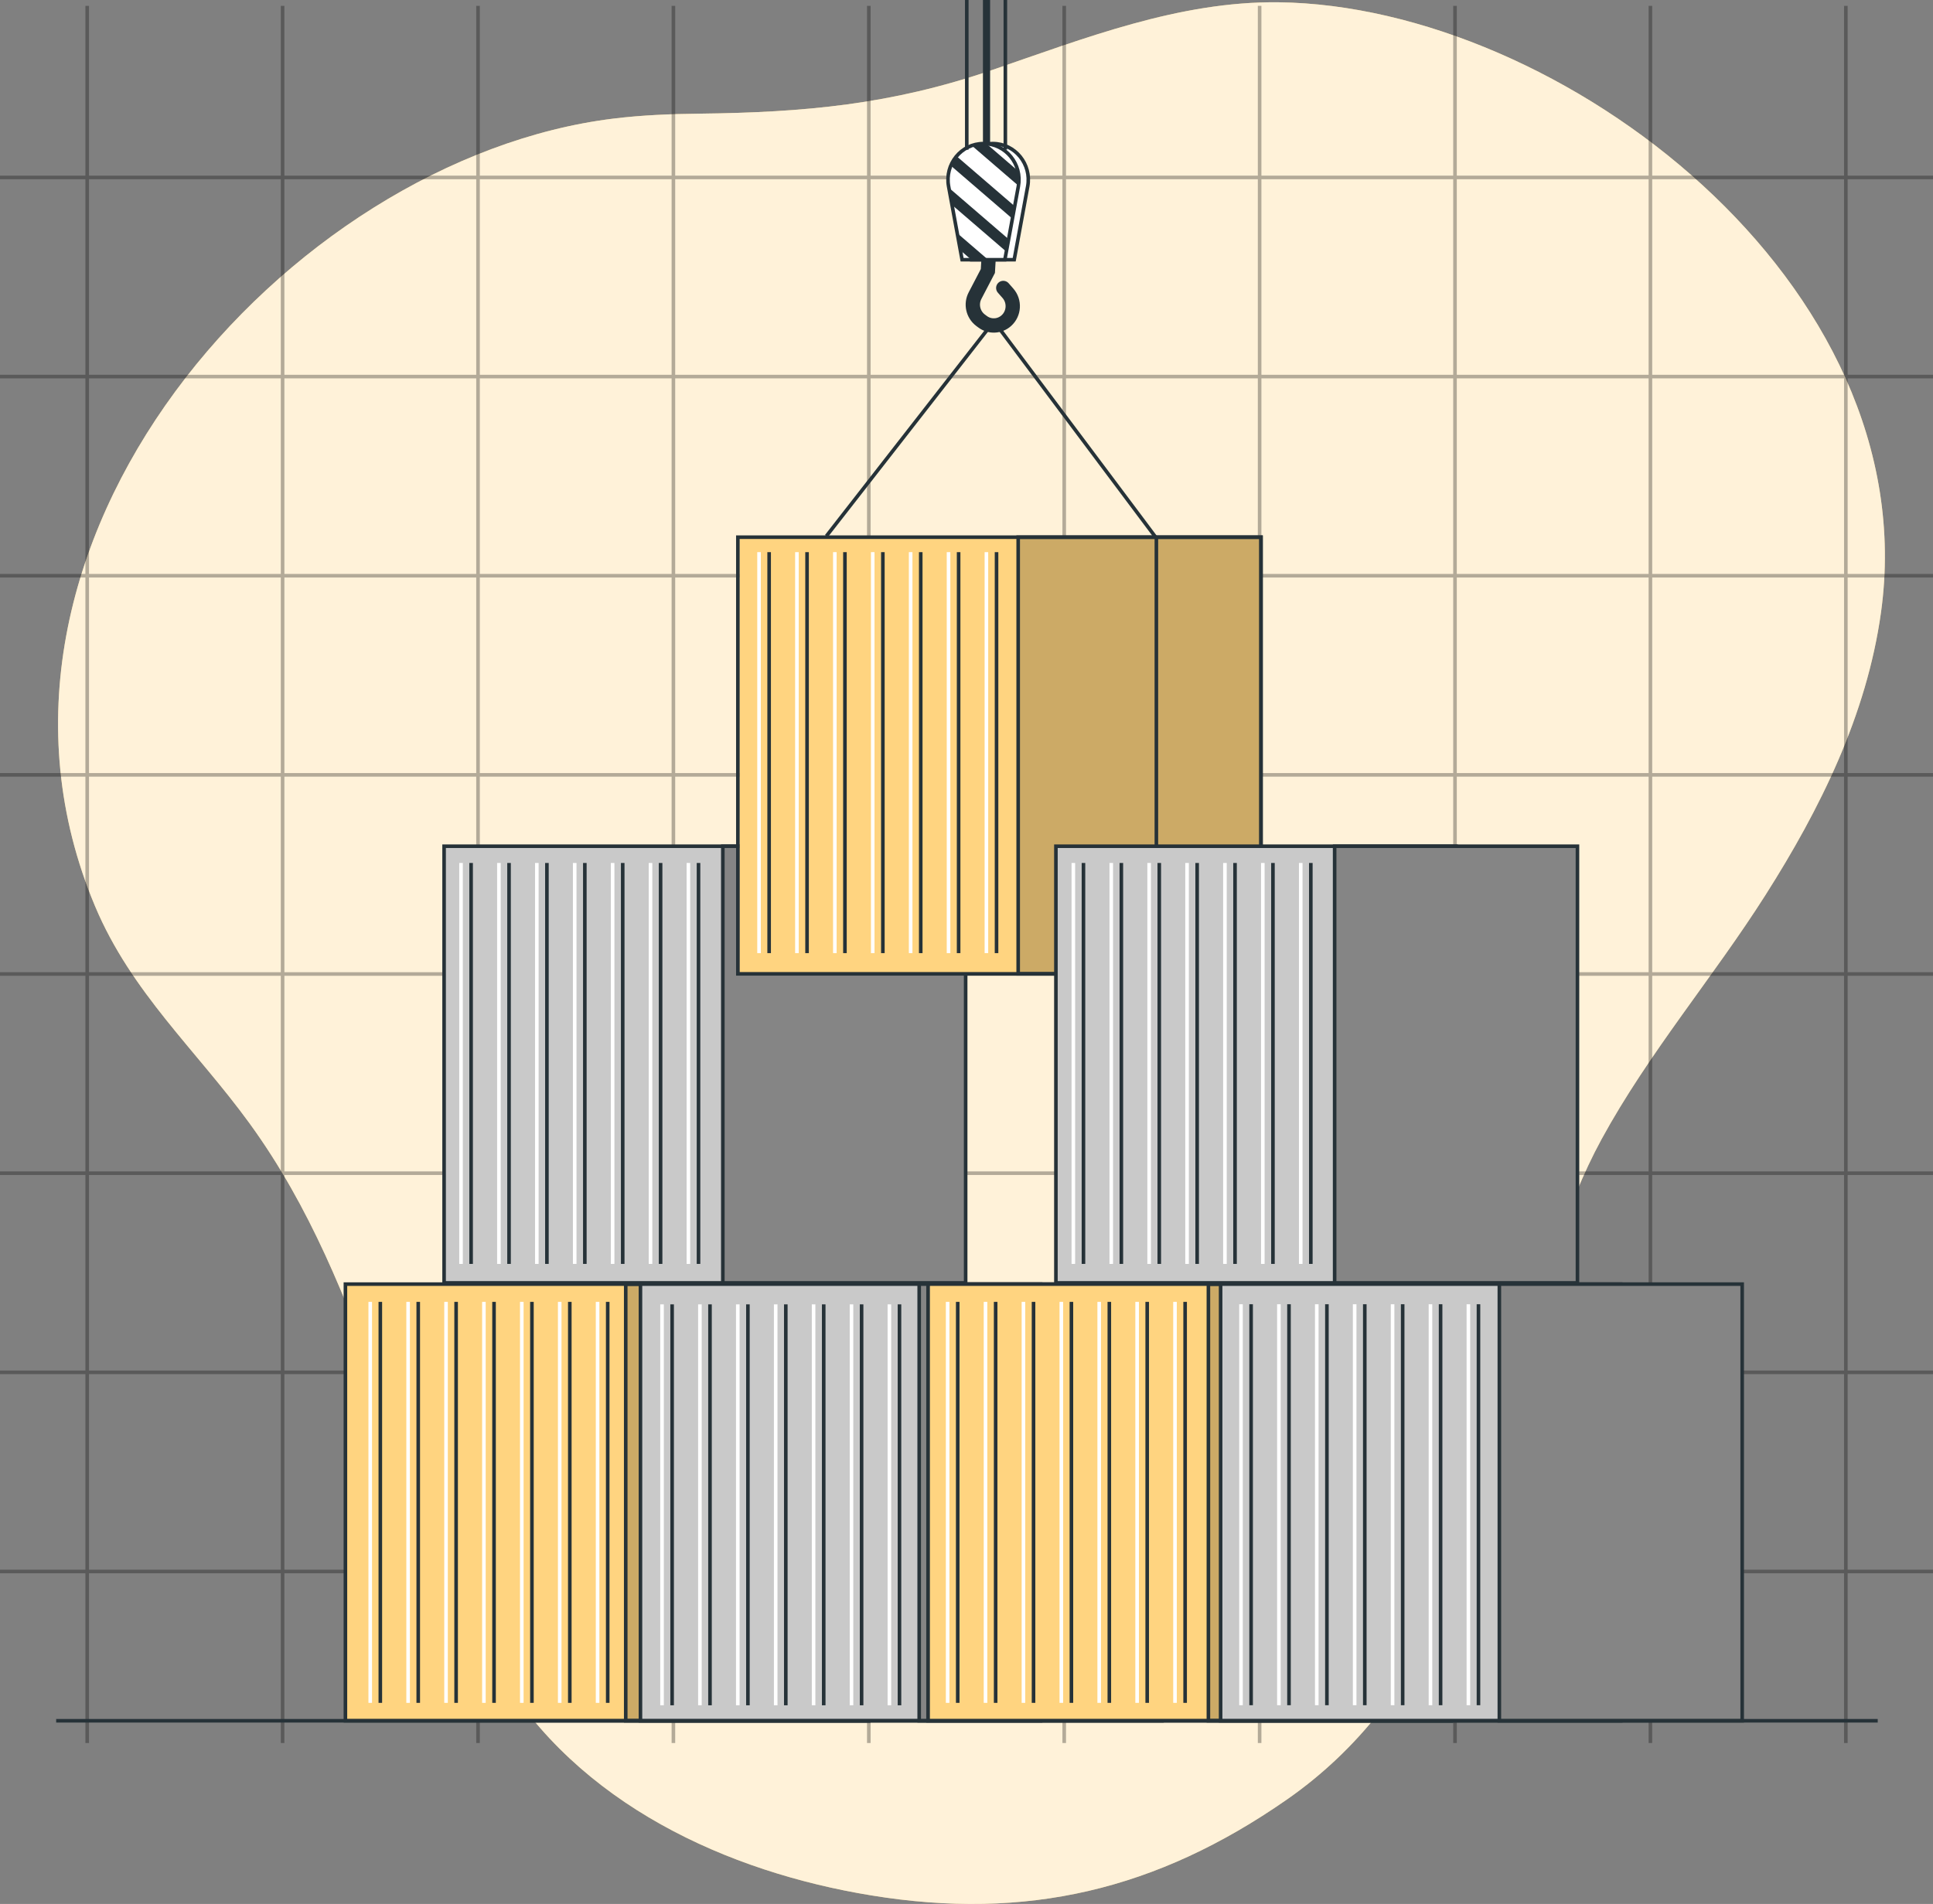 <svg xmlns="http://www.w3.org/2000/svg" fill="none" viewBox="0 0 540 532" height="532" width="540">
<rect x="0" y="0" width="540" height="532" fill="#808080" stroke="none"/>
<g clip-path="url(#clip0_3293_10154)">
<path fill="#FFD480" d="M195.254 31.762C187.279 31.847 179.326 32.165 171.43 33.131C80.384 44.28 -15.892 152.117 26.549 253.193C36.667 277.277 54.84 293.414 69.72 313.891C103.559 360.468 110.326 417.657 139.072 466.447C161.347 504.271 203.515 523.085 243.37 529.601C286.677 536.692 323.113 528.146 359.436 502.865C400.157 474.527 413.647 428.353 425.793 380.884C431.25 359.539 436.924 337.546 447.406 318.316C460.532 294.233 478.568 273.132 493.197 250.088C508.419 226.127 521.487 199.819 525.475 171.09C538.247 79.097 435.796 1.578 357.169 0.637C329.334 0.307 302.958 10.722 276.981 19.622C248.93 29.219 224.775 31.419 195.266 31.762H195.254Z"></path>
<path fill="white" d="M195.254 31.762C187.279 31.847 179.326 32.165 171.43 33.131C80.384 44.28 -15.892 152.117 26.549 253.193C36.667 277.277 54.84 293.414 69.72 313.891C103.559 360.468 110.326 417.657 139.072 466.447C161.347 504.271 203.515 523.085 243.37 529.601C286.677 536.692 323.113 528.146 359.436 502.865C400.157 474.527 413.647 428.353 425.793 380.884C431.25 359.539 436.924 337.546 447.406 318.316C460.532 294.233 478.568 273.132 493.197 250.088C508.419 226.127 521.487 199.819 525.475 171.09C538.247 79.097 435.796 1.578 357.169 0.637C329.334 0.307 302.958 10.722 276.981 19.622C248.93 29.219 224.775 31.419 195.266 31.762H195.254Z" opacity="0.7"></path>
<g opacity="0.3">
<path stroke-miterlimit="10" stroke="black" d="M24.361 1.635V487.028"></path>
<path stroke-miterlimit="10" stroke="black" d="M78.947 1.635V487.028"></path>
<path stroke-miterlimit="10" stroke="black" d="M133.54 1.635V487.028"></path>
<path stroke-miterlimit="10" stroke="black" d="M188.122 1.635V487.028"></path>
<path stroke-miterlimit="10" stroke="black" d="M242.711 1.635V487.028"></path>
<path stroke-miterlimit="10" stroke="black" d="M297.297 1.635V487.028"></path>
<path stroke-miterlimit="10" stroke="black" d="M351.886 1.635V487.028"></path>
<path stroke-miterlimit="10" stroke="black" d="M406.468 1.635V487.028"></path>
<path stroke-miterlimit="10" stroke="black" d="M461.057 1.635V487.028"></path>
<path stroke-miterlimit="10" stroke="black" d="M515.654 1.635V487.028"></path>
<path stroke-miterlimit="10" stroke="black" d="M540 49.579H0"></path>
<path stroke-miterlimit="10" stroke="black" d="M540 105.222H0"></path>
<path stroke-miterlimit="10" stroke="black" d="M540 160.866H0"></path>
<path stroke-miterlimit="10" stroke="black" d="M540 216.51H0"></path>
<path stroke-miterlimit="10" stroke="black" d="M540 272.153H0"></path>
<path stroke-miterlimit="10" stroke="black" d="M540 327.809H0"></path>
<path stroke-miterlimit="10" stroke="black" d="M540 383.452H0"></path>
<path stroke-miterlimit="10" stroke="black" d="M540 439.096H0"></path>
</g>
<path stroke-miterlimit="10" stroke="#263238" fill="#C9C9C9" d="M235.846 236.449H124.062V358.46H235.846V236.449Z"></path>
<path stroke-miterlimit="10" stroke="#263238" d="M131.61 241.127V353.155"></path>
<path stroke-miterlimit="10" stroke="white" d="M128.792 241.127V353.155"></path>
<path stroke-miterlimit="10" stroke="#263238" d="M142.203 241.127V353.155"></path>
<path stroke-miterlimit="10" stroke="white" d="M139.374 241.127V353.155"></path>
<path stroke-miterlimit="10" stroke="#263238" d="M152.785 241.127V353.155"></path>
<path stroke-miterlimit="10" stroke="white" d="M149.967 241.127V353.155"></path>
<path stroke-miterlimit="10" stroke="#263238" d="M163.379 241.127V353.155"></path>
<path stroke-miterlimit="10" stroke="white" d="M160.55 241.127V353.155"></path>
<path stroke-miterlimit="10" stroke="#263238" d="M173.961 241.127V353.155"></path>
<path stroke-miterlimit="10" stroke="white" d="M171.143 241.127V353.155"></path>
<path stroke-miterlimit="10" stroke="#263238" d="M184.543 241.127V353.155"></path>
<path stroke-miterlimit="10" stroke="white" d="M181.725 241.127V353.155"></path>
<path stroke-miterlimit="10" stroke="#263238" d="M195.136 241.127V353.155"></path>
<path stroke-miterlimit="10" stroke="white" d="M192.307 241.127V353.155"></path>
<path stroke-miterlimit="10" stroke="#263238" fill="#858585" d="M269.763 236.449H201.929V358.46H269.763V236.449Z"></path>
<path fill="#FFD480" d="M208.732 358.801H96.948V480.811H208.732V358.801Z"></path>
<path fill="#FFD480" d="M242.638 358.801H174.804V480.811H242.638V358.801Z"></path>
<path fill="black" d="M242.638 358.801H174.804V480.811H242.638V358.801Z" opacity="0.2"></path>
<path stroke-miterlimit="10" stroke="#263238" d="M242.638 358.801H96.495V480.811H242.638V358.801Z"></path>
<path stroke-miterlimit="10" stroke="#263238" d="M242.638 358.801H174.804V480.811H242.638V358.801Z"></path>
<path stroke-miterlimit="10" stroke="#263238" d="M106.245 363.765V475.804"></path>
<path stroke-miterlimit="10" stroke="white" d="M103.427 363.765V475.804"></path>
<path stroke-miterlimit="10" stroke="#263238" d="M116.838 363.765V475.804"></path>
<path stroke-miterlimit="10" stroke="white" d="M114.009 363.765V475.804"></path>
<path stroke-miterlimit="10" stroke="#263238" d="M127.42 363.765V475.804"></path>
<path stroke-miterlimit="10" stroke="white" d="M124.603 363.765V475.804"></path>
<path stroke-miterlimit="10" stroke="#263238" d="M138.014 363.765V475.804"></path>
<path stroke-miterlimit="10" stroke="white" d="M135.185 363.765V475.804"></path>
<path stroke-miterlimit="10" stroke="#263238" d="M148.597 363.765V475.804"></path>
<path stroke-miterlimit="10" stroke="white" d="M145.767 363.765V475.804"></path>
<path stroke-miterlimit="10" stroke="#263238" d="M159.179 363.765V475.804"></path>
<path stroke-miterlimit="10" stroke="white" d="M156.36 363.765V475.804"></path>
<path stroke-miterlimit="10" stroke="#263238" d="M169.771 363.765V475.804"></path>
<path stroke-miterlimit="10" stroke="white" d="M166.942 363.765V475.804"></path>
<path stroke-miterlimit="10" stroke="#263238" fill="#C9C9C9" d="M290.702 358.801H178.918V480.811H290.702V358.801Z"></path>
<path stroke-miterlimit="10" stroke="#263238" fill="#858585" d="M324.619 358.801H256.784V480.811H324.619V358.801Z"></path>
<path stroke-miterlimit="10" stroke="#263238" d="M187.762 364.458V476.486"></path>
<path stroke-miterlimit="10" stroke="white" d="M184.943 364.458V476.486"></path>
<path stroke-miterlimit="10" stroke="#263238" d="M198.344 364.458V476.486"></path>
<path stroke-miterlimit="10" stroke="white" d="M195.526 364.458V476.486"></path>
<path stroke-miterlimit="10" stroke="#263238" d="M208.937 364.458V476.486"></path>
<path stroke-miterlimit="10" stroke="white" d="M206.108 364.458V476.486"></path>
<path stroke-miterlimit="10" stroke="#263238" d="M219.52 364.458V476.486"></path>
<path stroke-miterlimit="10" stroke="white" d="M216.701 364.458V476.486"></path>
<path stroke-miterlimit="10" stroke="#263238" d="M230.113 364.458V476.486"></path>
<path stroke-miterlimit="10" stroke="white" d="M227.283 364.458V476.486"></path>
<path stroke-miterlimit="10" stroke="#263238" d="M240.695 364.458V476.486"></path>
<path stroke-miterlimit="10" stroke="white" d="M237.876 364.458V476.486"></path>
<path stroke-miterlimit="10" stroke="#263238" d="M251.277 364.458V476.486"></path>
<path stroke-miterlimit="10" stroke="white" d="M248.458 364.458V476.486"></path>
<path fill="#FFD480" d="M371.494 358.801H259.71V480.811H371.494V358.801Z"></path>
<path fill="#FFD480" d="M405.411 358.801H337.576V480.811H405.411V358.801Z"></path>
<path fill="black" d="M405.411 358.801H337.576V480.811H405.411V358.801Z" opacity="0.2"></path>
<path stroke-miterlimit="10" stroke="#263238" d="M405.4 358.801H259.257V480.811H405.4V358.801Z"></path>
<path stroke-miterlimit="10" stroke="#263238" d="M405.411 358.801H337.576V480.811H405.411V358.801Z"></path>
<path stroke-miterlimit="10" stroke="#263238" d="M267.55 363.765V475.804"></path>
<path stroke-miterlimit="10" stroke="white" d="M264.731 363.765V475.804"></path>
<path stroke-miterlimit="10" stroke="#263238" d="M278.143 363.765V475.804"></path>
<path stroke-miterlimit="10" stroke="white" d="M275.313 363.765V475.804"></path>
<path stroke-miterlimit="10" stroke="#263238" d="M288.725 363.765V475.804"></path>
<path stroke-miterlimit="10" stroke="white" d="M285.906 363.765V475.804"></path>
<path stroke-miterlimit="10" stroke="#263238" d="M299.307 363.765V475.804"></path>
<path stroke-miterlimit="10" stroke="white" d="M296.489 363.765V475.804"></path>
<path stroke-miterlimit="10" stroke="#263238" d="M309.9 363.765V475.804"></path>
<path stroke-miterlimit="10" stroke="white" d="M307.071 363.765V475.804"></path>
<path stroke-miterlimit="10" stroke="#263238" d="M320.482 363.765V475.804"></path>
<path stroke-miterlimit="10" stroke="white" d="M317.665 363.765V475.804"></path>
<path stroke-miterlimit="10" stroke="#263238" d="M331.076 363.765V475.804"></path>
<path stroke-miterlimit="10" stroke="white" d="M328.247 363.765V475.804"></path>
<path stroke-miterlimit="10" stroke="#263238" fill="#C9C9C9" d="M452.772 358.801H340.989V480.811H452.772V358.801Z"></path>
<path stroke-miterlimit="10" stroke="#263238" d="M349.509 364.425V476.464"></path>
<path stroke-miterlimit="10" stroke="white" d="M346.68 364.425V476.464"></path>
<path stroke-miterlimit="10" stroke="#263238" d="M360.091 364.425V476.464"></path>
<path stroke-miterlimit="10" stroke="white" d="M357.272 364.425V476.464"></path>
<path stroke-miterlimit="10" stroke="#263238" d="M370.684 364.425V476.464"></path>
<path stroke-miterlimit="10" stroke="white" d="M367.854 364.425V476.464"></path>
<path stroke-miterlimit="10" stroke="#263238" d="M381.267 364.425V476.464"></path>
<path stroke-miterlimit="10" stroke="white" d="M378.437 364.425V476.464"></path>
<path stroke-miterlimit="10" stroke="#263238" d="M391.849 364.425V476.464"></path>
<path stroke-miterlimit="10" stroke="white" d="M389.03 364.425V476.464"></path>
<path stroke-miterlimit="10" stroke="#263238" d="M402.442 364.425V476.464"></path>
<path stroke-miterlimit="10" stroke="white" d="M399.613 364.425V476.464"></path>
<path stroke-miterlimit="10" stroke="#263238" d="M413.024 364.425V476.464"></path>
<path stroke-miterlimit="10" stroke="white" d="M410.206 364.425V476.464"></path>
<path stroke-miterlimit="10" stroke="#263238" fill="#858585" d="M486.69 358.801H418.855V480.811H486.69V358.801Z"></path>
<path fill="#FFD480" d="M318.355 150.097H206.572V272.108H318.355V150.097Z"></path>
<path fill="#FFD480" d="M352.273 150.097H284.438V272.108H352.273V150.097Z"></path>
<path fill="black" d="M352.273 150.097H284.438V272.108H352.273V150.097Z" opacity="0.2"></path>
<path stroke-miterlimit="10" stroke="#263238" d="M352.273 150.097H206.129V272.108H352.273V150.097Z"></path>
<path stroke-miterlimit="10" stroke="#263238" d="M352.273 150.097H284.438V272.108H352.273V150.097Z"></path>
<path stroke-miterlimit="10" stroke="#263238" d="M214.865 154.28V266.319"></path>
<path stroke-miterlimit="10" stroke="white" d="M212.046 154.28V266.319"></path>
<path stroke-miterlimit="10" stroke="#263238" d="M225.458 154.28V266.319"></path>
<path stroke-miterlimit="10" stroke="white" d="M222.628 154.28V266.319"></path>
<path stroke-miterlimit="10" stroke="#263238" d="M236.04 154.28V266.319"></path>
<path stroke-miterlimit="10" stroke="white" d="M233.222 154.28V266.319"></path>
<path stroke-miterlimit="10" stroke="#263238" d="M246.634 154.28V266.319"></path>
<path stroke-miterlimit="10" stroke="white" d="M243.805 154.28V266.319"></path>
<path stroke-miterlimit="10" stroke="#263238" d="M257.216 154.28V266.319"></path>
<path stroke-miterlimit="10" stroke="white" d="M254.398 154.28V266.319"></path>
<path stroke-miterlimit="10" stroke="#263238" d="M267.798 154.28V266.319"></path>
<path stroke-miterlimit="10" stroke="white" d="M264.979 154.28V266.319"></path>
<path stroke-miterlimit="10" stroke="#263238" d="M278.391 154.28V266.319"></path>
<path stroke-miterlimit="10" stroke="white" d="M275.562 154.28V266.319"></path>
<path stroke-miterlimit="10" stroke="#263238" d="M230.857 149.789L277.657 89.775L323.042 150.373V270.435"></path>
<path stroke-linecap="round" stroke-miterlimit="10" stroke-width="4" stroke="#263238" d="M276.307 69.898L275.973 75.72L272.388 82.599C271.157 84.954 271.805 87.859 273.899 89.455L274.461 89.874C276.469 91.403 279.255 91.282 281.134 89.587C283.337 87.606 283.531 84.172 281.566 81.938L280.27 80.463"></path>
<path stroke-miterlimit="10" stroke="#263238" fill="white" d="M283.326 72.572H271.383L267.615 52.08C266.47 45.861 271.146 40.116 277.355 40.116C283.564 40.116 288.239 45.861 287.095 52.08L283.326 72.572Z"></path>
<path stroke-miterlimit="10" stroke="#263238" fill="white" d="M280.713 72.572H268.77L265.001 52.08C263.857 45.861 268.532 40.116 274.741 40.116C280.95 40.116 285.626 45.861 284.481 52.08L280.713 72.572Z"></path>
<path fill="#263238" d="M265.617 46.29L282.819 61.104L283.456 57.615L267.226 43.638C266.557 44.43 266.017 45.322 265.617 46.29Z"></path>
<path fill="#263238" d="M284.503 51.881C284.741 50.44 284.665 49.02 284.33 47.699L275.584 40.171C275.303 40.149 275.022 40.127 274.731 40.127C273.586 40.127 272.496 40.325 271.48 40.678L284.492 51.881H284.503Z"></path>
<path fill="#263238" d="M276.037 72.572L267.409 65.143L268.284 69.942L271.34 72.572H276.037Z"></path>
<path fill="#263238" d="M265.951 57.252L281.123 70.316L281.771 66.838L265.066 52.454L265.951 57.252Z"></path>
<path stroke-miterlimit="10" stroke-width="2" stroke="#263238" d="M275.594 40.171V0"></path>
<path stroke-miterlimit="10" stroke="#263238" d="M270.077 41.822V0"></path>
<path stroke-miterlimit="10" stroke="#263238" d="M280.854 41.822V0"></path>
<path stroke-miterlimit="10" stroke="#263238" fill="#C9C9C9" d="M406.761 236.449H294.977V358.46H406.761V236.449Z"></path>
<path stroke-miterlimit="10" stroke="#263238" d="M302.676 241.127V353.155"></path>
<path stroke-miterlimit="10" stroke="white" d="M299.847 241.127V353.155"></path>
<path stroke-miterlimit="10" stroke="#263238" d="M313.258 241.127V353.155"></path>
<path stroke-miterlimit="10" stroke="white" d="M310.44 241.127V353.155"></path>
<path stroke-miterlimit="10" stroke="#263238" d="M323.851 241.127V353.155"></path>
<path stroke-miterlimit="10" stroke="white" d="M321.022 241.127V353.155"></path>
<path stroke-miterlimit="10" stroke="#263238" d="M334.433 241.127V353.155"></path>
<path stroke-miterlimit="10" stroke="white" d="M331.615 241.127V353.155"></path>
<path stroke-miterlimit="10" stroke="#263238" d="M345.016 241.127V353.155"></path>
<path stroke-miterlimit="10" stroke="white" d="M342.198 241.127V353.155"></path>
<path stroke-miterlimit="10" stroke="#263238" d="M355.609 241.127V353.155"></path>
<path stroke-miterlimit="10" stroke="white" d="M352.78 241.127V353.155"></path>
<path stroke-miterlimit="10" stroke="#263238" d="M366.191 241.127V353.155"></path>
<path stroke-miterlimit="10" stroke="white" d="M363.373 241.127V353.155"></path>
<path stroke-miterlimit="10" stroke="#263238" fill="#858585" d="M440.678 236.449H372.843V358.46H440.678V236.449Z"></path>
<path stroke-miterlimit="10" stroke="#263238" d="M15.691 480.812H524.559"></path>
</g>
<defs>
<clipPath id="clip0_3293_10154">
<rect fill="white" height="532" width="540"></rect>
</clipPath>
</defs>
</svg>
